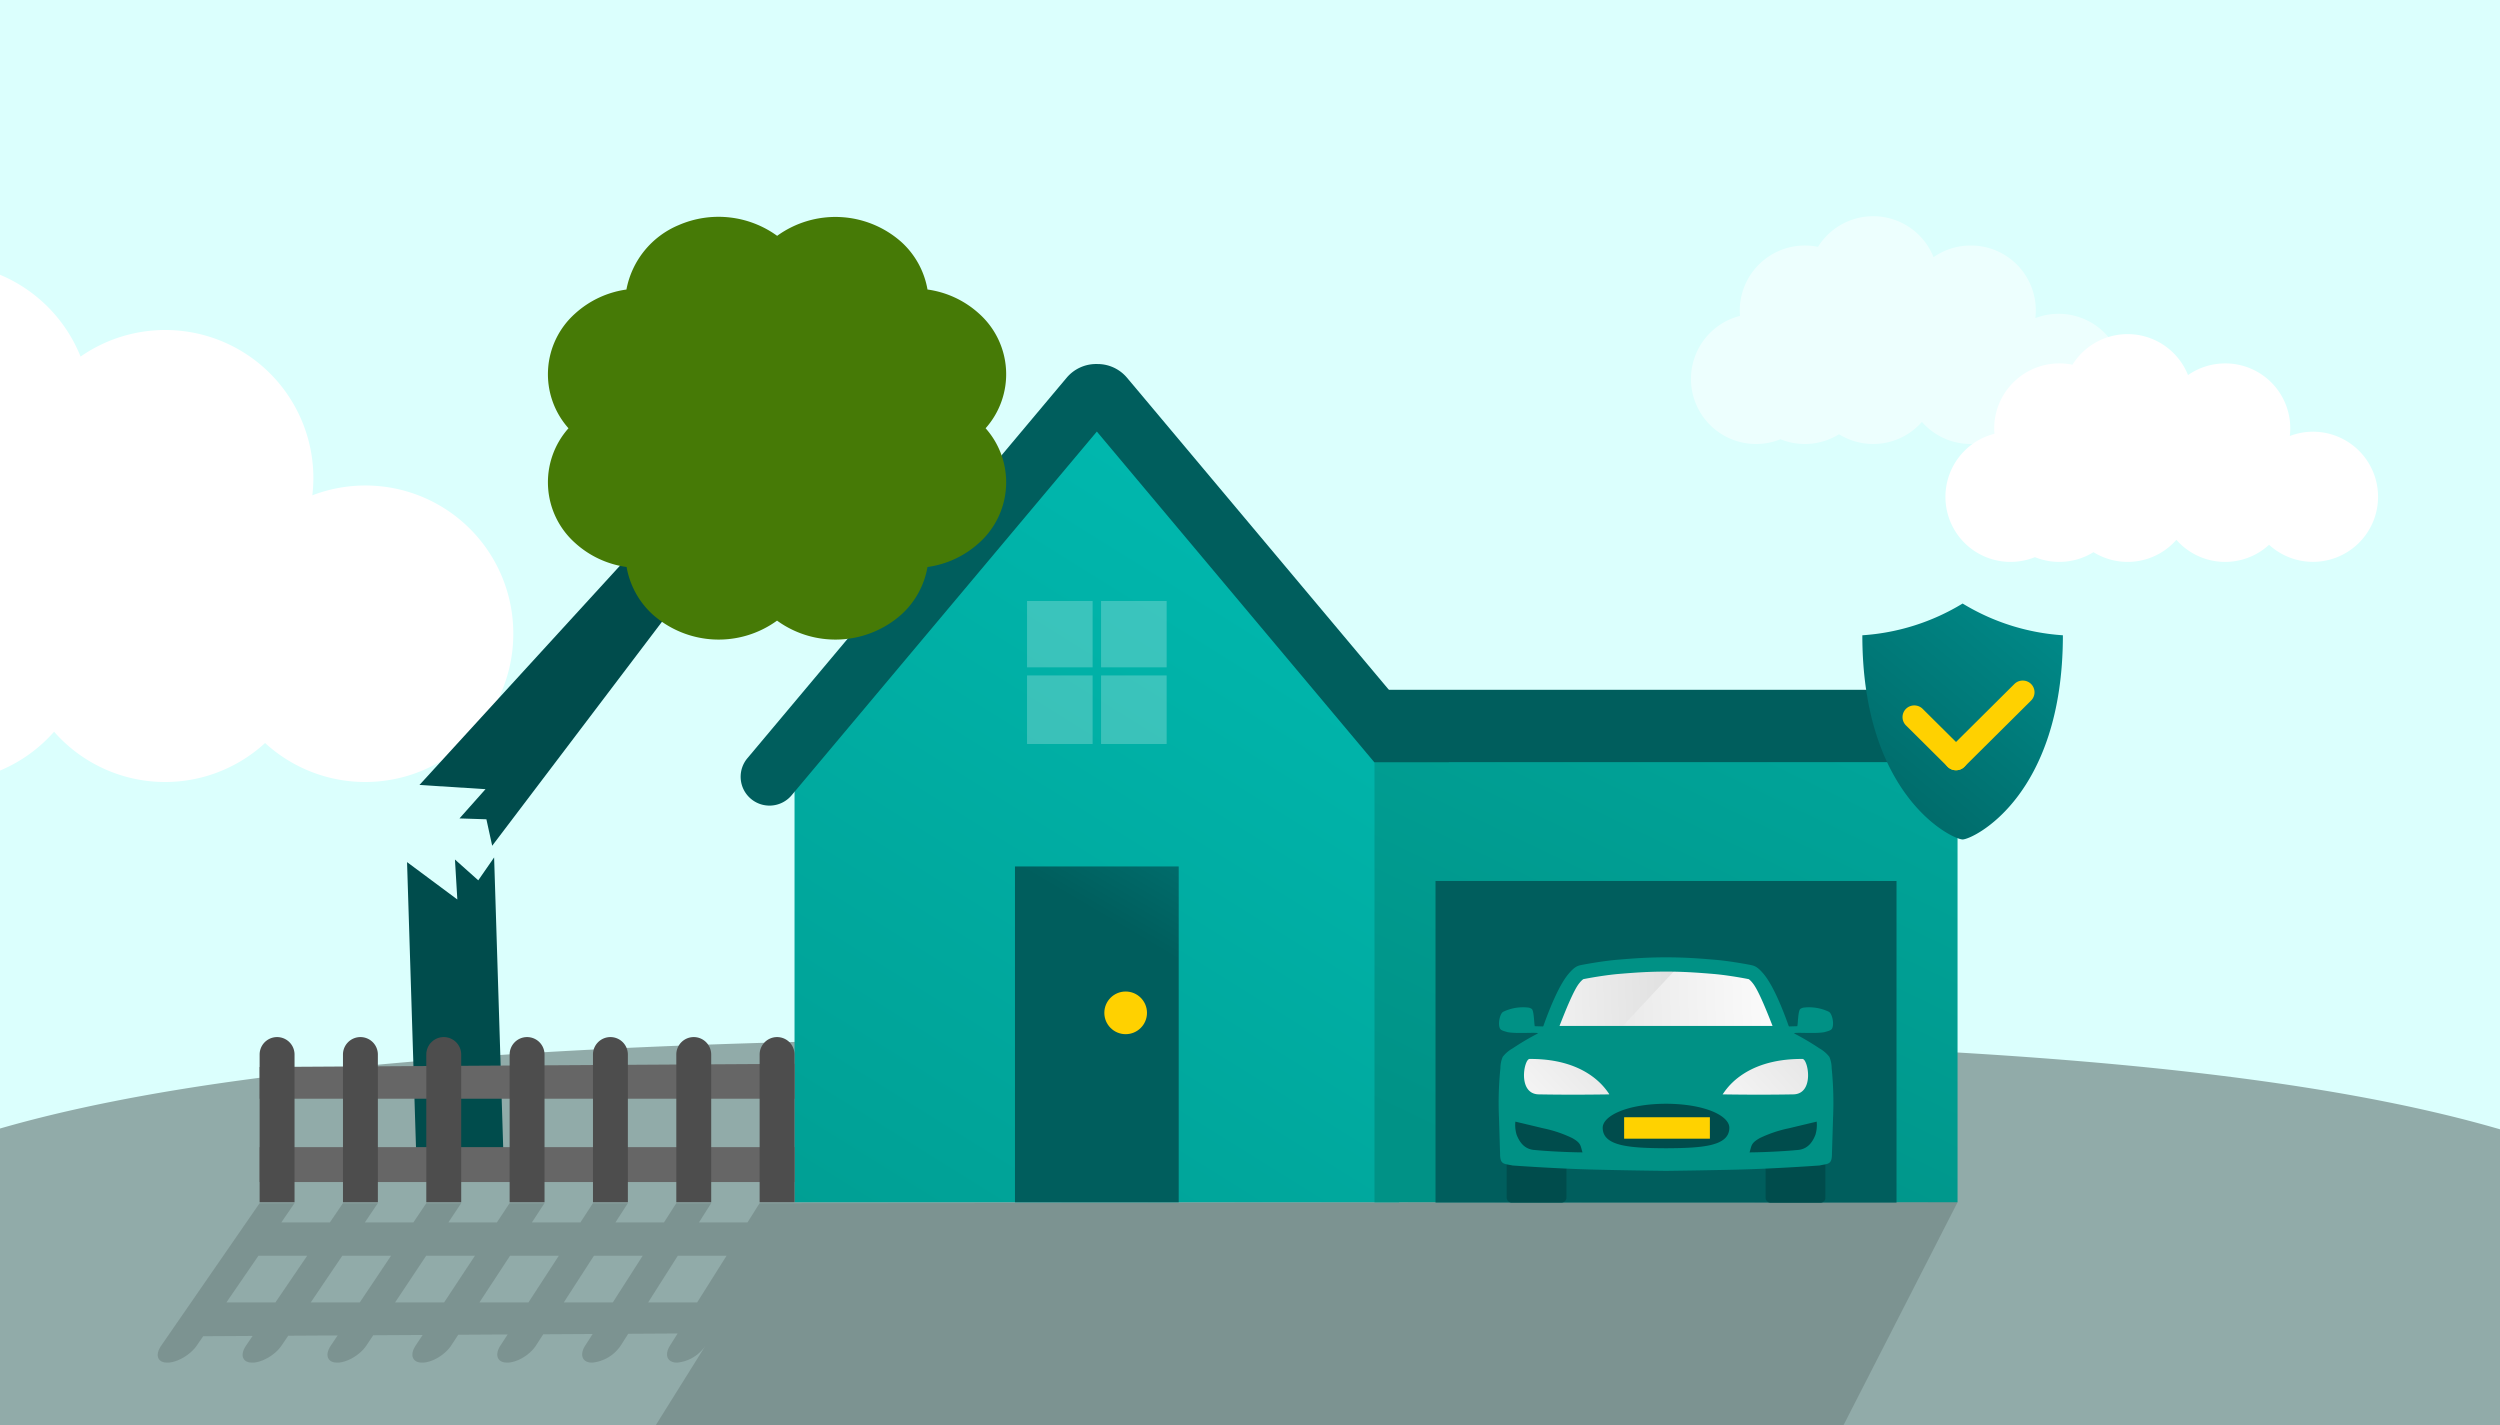 <svg id="Laag_1" data-name="Laag 1" xmlns="http://www.w3.org/2000/svg" xmlns:xlink="http://www.w3.org/1999/xlink" viewBox="0 0 600 342"><rect x="0" y="0" width="600" height="342" fill="#333333" stroke="none"/><defs><style>.cls-1{fill:#dbfffd;}.cls-2{fill:#91aba9;}.cls-18,.cls-3,.cls-4{fill:#fff;}.cls-21,.cls-22,.cls-23,.cls-24,.cls-26,.cls-27,.cls-3,.cls-4,.cls-5{fill-rule:evenodd;}.cls-4{opacity:0.5;}.cls-5{fill:url(#linear-gradient);}.cls-6{fill:url(#linear-gradient-2);}.cls-7{fill:url(#linear-gradient-3);}.cls-8{fill:url(#linear-gradient-4);}.cls-9{fill:url(#linear-gradient-5);}.cls-10{fill:url(#linear-gradient-6);}.cls-11{fill:url(#linear-gradient-7);}.cls-12{fill:#004c4c;}.cls-13{fill:#009185;}.cls-14{fill:#ffd200;}.cls-15{fill:url(#linear-gradient-8);}.cls-16{fill:url(#linear-gradient-9);}.cls-17{fill:url(#linear-gradient-10);}.cls-18{opacity:0.23;}.cls-19{fill:#ffd100;}.cls-20{fill:url(#linear-gradient-11);}.cls-21{fill:url(#linear-gradient-12);}.cls-22{fill:#467a06;}.cls-23{fill:url(#linear-gradient-13);}.cls-24,.cls-25{fill:#666;}.cls-26{fill:#4d4d4d;}.cls-27{fill:#0a0a0a;opacity:0.15;}</style><linearGradient id="linear-gradient" x1="380.575" y1="43.465" x2="160.511" y2="396.902" gradientUnits="userSpaceOnUse"><stop offset="0" stop-color="#00c5bc"/><stop offset="1" stop-color="#009286"/></linearGradient><linearGradient id="linear-gradient-2" x1="529.505" y1="-36.257" x2="374.016" y2="287.995" xlink:href="#linear-gradient"/><linearGradient id="linear-gradient-3" x1="4262.504" y1="-4535.34" x2="2900.974" y2="-2848.571" gradientUnits="userSpaceOnUse"><stop offset="0" stop-color="#009796"/><stop offset="1" stop-color="#005e5d"/></linearGradient><linearGradient id="linear-gradient-4" x1="387.947" y1="247.373" x2="361.137" y2="272.411" gradientUnits="userSpaceOnUse"><stop offset="0" stop-color="#e2e2e2"/><stop offset="1" stop-color="#fcfcfc"/></linearGradient><linearGradient id="linear-gradient-5" x1="436.434" y1="247.039" x2="408.412" y2="273.209" xlink:href="#linear-gradient-4"/><linearGradient id="linear-gradient-6" x1="398.497" y1="179.287" x2="454.363" y2="179.287" gradientTransform="translate(-32.438 75.941) rotate(-1.943)" xlink:href="#linear-gradient-4"/><linearGradient id="linear-gradient-7" x1="398.497" y1="179.406" x2="429.799" y2="179.406" gradientTransform="translate(-32.438 75.941) rotate(-1.943)" gradientUnits="userSpaceOnUse"><stop offset="0" stop-color="#f1f1f1"/><stop offset="1" stop-color="#dfdfdf"/></linearGradient><linearGradient id="linear-gradient-8" x1="4305.161" y1="-4824.603" x2="2882.384" y2="-3061.959" xlink:href="#linear-gradient-3"/><linearGradient id="linear-gradient-9" x1="3215.896" y1="-3314.472" x2="2222.511" y2="-2083.79" xlink:href="#linear-gradient-3"/><linearGradient id="linear-gradient-10" x1="316.043" y1="158.375" x2="275.94" y2="226.635" xlink:href="#linear-gradient-3"/><linearGradient id="linear-gradient-11" x1="503.572" y1="126.123" x2="434.492" y2="209.3" gradientUnits="userSpaceOnUse"><stop offset="0" stop-color="#009695"/><stop offset="1" stop-color="#005e5d"/></linearGradient><linearGradient id="linear-gradient-12" x1="-827.974" y1="2291.238" x2="-825.159" y2="2291.238" gradientTransform="matrix(0.639, 0.534, -0.641, 0.767, 1783.001, -1486.258)" gradientUnits="userSpaceOnUse"><stop offset="0" stop-color="#009796"/><stop offset="1" stop-color="#004c4c"/></linearGradient><linearGradient id="linear-gradient-13" x1="-385.385" y1="243.083" x2="-382.991" y2="243.083" gradientTransform="matrix(1, 0, 0, 1, 0, 0)" xlink:href="#linear-gradient-12"/></defs><rect class="cls-1" width="600" height="324.82"/><path class="cls-2" d="M600,271.039V342H0V270.85a.031.031,0,0,1,.03-.014C66.688,251.618,176.059,248.9,299.677,248.9s232.99,2.718,299.637,21.936A6.523,6.523,0,0,1,600,271.039Z"/><path class="cls-3" d="M555.111,103.609a15.539,15.539,0,0,0-5.558,1.037A15.569,15.569,0,0,0,534.039,87.22a15.541,15.541,0,0,0-8.913,2.8,15.6,15.6,0,0,0-27.733-2.482,15.639,15.639,0,0,0-18.782,15.306c0,.426.03.845.064,1.263a15.615,15.615,0,1,0,9.707,29.607,15.533,15.533,0,0,0,14.048-1.195,15.559,15.559,0,0,0,19.9-2.961,15.57,15.57,0,0,0,22.243,1.19,15.618,15.618,0,1,0,10.536-27.14Z"/><path class="cls-4" d="M494.04,75.312a15.56,15.56,0,0,0-5.558,1.036,15.569,15.569,0,0,0-15.514-17.426,15.541,15.541,0,0,0-8.913,2.8,15.6,15.6,0,0,0-27.733-2.481A15.635,15.635,0,0,0,417.54,74.547c0,.427.03.846.064,1.263a15.615,15.615,0,1,0,9.707,29.607,15.525,15.525,0,0,0,14.048-1.2,15.555,15.555,0,0,0,19.9-2.961,15.568,15.568,0,0,0,22.243,1.19A15.618,15.618,0,1,0,494.04,75.312Z"/><path class="cls-3" d="M123.19,152.1a35.536,35.536,0,0,1-59.57,26.22,35.441,35.441,0,0,1-50.64-2.71A35.693,35.693,0,0,1,0,184.94v-119A35.722,35.722,0,0,1,19.34,85.58a35.55,35.55,0,0,1,55.87,29.2,36.842,36.842,0,0,1-.25,4.1,35.5,35.5,0,0,1,48.23,33.22Z"/><path class="cls-5" d="M269.878,93.638a18.6,18.6,0,0,0-3.4-.064,1.912,1.912,0,0,1-2.159-1.983,15.083,15.083,0,0,0-5.275.4,2.172,2.172,0,0,1-.9-.1l-67.457,83.386,0,113.274h145.1V175.273Z"/><rect class="cls-6" x="329.88" y="179.718" width="139.93" height="108.829"/><rect class="cls-7" x="344.524" y="211.437" width="110.641" height="77.166"/><ellipse class="cls-8" cx="376.22" cy="258.325" rx="12.433" ry="7.428"/><ellipse class="cls-9" cx="424.177" cy="258.486" rx="12.918" ry="7.912"/><polygon class="cls-10" points="372.097 247.139 379.487 232.739 400.22 231.521 421.855 233.954 426.714 241.692 428.052 248.835 372.097 247.139"/><polygon class="cls-11" points="385.898 250.065 372.155 248.85 379.487 232.739 402.899 231.869 385.898 250.065"/><polygon class="cls-12" points="381.029 278.321 365.201 277.466 362.064 271.049 362.777 266.343 376.466 269.337 379.889 274.043 381.029 278.321"/><path class="cls-12" d="M361.6,278.535v8.822a1.177,1.177,0,0,0,1.083,1.246h12.181a1.177,1.177,0,0,0,1.083-1.246v-8.822Z"/><polygon class="cls-12" points="418.66 277.708 434.489 276.852 437.626 270.435 436.913 265.729 423.223 268.724 419.801 273.43 418.66 277.708"/><polygon class="cls-12" points="381.544 274.334 399.3 278.535 415.711 274.7 418.608 269.515 417.895 264.809 400.527 262.891 386.107 265.35 382.685 270.056 381.544 274.334"/><path class="cls-12" d="M438.094,279.011v8.425a1.143,1.143,0,0,1-1.082,1.19H424.83a1.143,1.143,0,0,1-1.082-1.19v-8.425Z"/><path class="cls-13" d="M439.6,256.375a7.04,7.04,0,0,0-.557-2.734,8.007,8.007,0,0,0-2.384-2.035,62.048,62.048,0,0,0-6.029-3.565c-.406-.406,5.062.135,7.3-.338.483-.161,1.382-.324,1.693-.743.663-.892.179-3.665-.7-4.134a11.007,11.007,0,0,0-6.058-1,1.847,1.847,0,0,0-.812.338c-.541.542-.541,3.67-.708,4.125l-1.931.057c-.038,0-.083-.044-.134-.126h0c-1.487-4.191-3.733-9.753-6-12.458-1.525-1.823-2.28-2-3.232-2.187-2-.386-5.621-1-8.651-1.248-3.779-.311-6.706-.552-11.463-.566h-.171c-4.756.014-7.684.255-11.462.566-3.03.25-6.65.862-8.651,1.248-.952.184-1.707.364-3.233,2.187-2.263,2.705-4.509,8.267-6,12.458h0c-.05.082-.095.128-.134.126l-1.931-.057c-.166-.455-.167-3.583-.708-4.125a1.84,1.84,0,0,0-.812-.338,11.01,11.01,0,0,0-6.058,1c-.876.469-1.359,3.242-.7,4.134.311.419,1.21.582,1.692.743,2.233.473,7.7-.068,7.3.338a62.033,62.033,0,0,0-6.028,3.565,8.007,8.007,0,0,0-2.384,2.035,7.022,7.022,0,0,0-.557,2.734,81.533,81.533,0,0,0-.347,11.788l.271,8.752c0,2.624.9,2.346,2.977,2.8,0,0,10.473.77,19.761.993,6.365.153,12.692.248,17,.3v0h.04v0h.092v0h.039v0c4.312-.054,10.639-.149,17-.3,9.288-.223,19.76-.993,19.76-.993,2.076-.451,2.978-.173,2.978-2.8l.271-8.752A81.819,81.819,0,0,0,439.6,256.375Zm-60.559-20.414a5.223,5.223,0,0,1,.931-.952c.054-.018.251-.056.325-.071,2.254-.434,5.614-.977,8.284-1.2,3.931-.324,6.9-.539,11.267-.559,4.365.02,7.336.235,11.267.559,2.67.22,6.03.763,8.284,1.2.074.015.27.053.324.071a5.179,5.179,0,0,1,.931.952c1.323,1.58,3.4,6.783,4.758,10.262H374.28C375.638,242.744,377.716,237.541,379.038,235.961Zm-10.883,40.025c-2.441-.227-3.546-2.059-4.173-3.654a8.05,8.05,0,0,1-.293-3.141s4.467,1.064,6.624,1.587a30.051,30.051,0,0,1,7.023,2.361c2.143,1.218,1.946,1.764,2.459,3.433C379.8,276.572,374.223,276.55,368.155,275.986Zm1.137-13.337c-5.108-.1-3.566-8.4-2.217-8.5,14.841-.1,18.92,8.4,19.209,8.5C386.284,262.649,377.868,262.81,369.292,262.649Zm30.553,12.931c-8.682-.038-15.2-.467-15.2-4.924,0-2.8,5.685-5.721,15.2-5.757,9.509.036,15.194,2.955,15.194,5.757C415.039,275.113,408.527,275.542,399.845,275.58Zm13.561-12.931c.289-.1,4.367-8.6,19.208-8.5,1.349.1,2.891,8.4-2.216,8.5C421.822,262.81,413.406,262.649,413.406,262.649Zm22.3,9.683c-.626,1.6-1.732,3.427-4.173,3.654-6.068.564-11.64.586-11.64.586.514-1.669.316-2.215,2.459-3.433a30.051,30.051,0,0,1,7.023-2.361c2.158-.523,6.625-1.587,6.625-1.587A8.038,8.038,0,0,1,435.707,272.332Z"/><rect class="cls-14" x="389.792" y="268.139" width="20.581" height="5.145"/><path class="cls-15" d="M347.009,181.86l-13.687-16.312L272.46,93.006l-1.974-2.343a9.227,9.227,0,0,0-14.136,0l-1.973,2.343,8.87,10.57,66.534,79.3.035.035H347.74A7.457,7.457,0,0,0,347.009,181.86Zm-76.875-91.2a9.228,9.228,0,0,0-14.137,0l-1.972,2.343-74.55,88.854a6.924,6.924,0,1,0,10.605,8.9l73.167-87.189,8.86-10.57Z"/><path class="cls-16" d="M469.976,182.908H329.781v-17.36H452.615A17.36,17.36,0,0,1,469.976,182.908Z"/><rect class="cls-17" x="243.594" y="207.949" width="39.295" height="80.597"/><rect class="cls-18" x="246.489" y="144.234" width="15.74" height="15.926"/><rect class="cls-18" x="246.489" y="162.106" width="15.74" height="16.451"/><rect class="cls-18" x="264.255" y="144.234" width="15.74" height="15.926"/><rect class="cls-18" x="264.255" y="162.106" width="15.74" height="16.451"/><circle class="cls-19" cx="270.158" cy="243.083" r="5.119"/><path class="cls-20" d="M471.028,144.846a52.88,52.88,0,0,1-24.066,7.621c0,38.777,21.659,49.006,24.066,49.006s24.066-10.229,24.066-49.006A52.88,52.88,0,0,1,471.028,144.846Z"/><path class="cls-19" d="M471.443,184.043l16.016-15.912a2.808,2.808,0,0,0,0-3.978h0a2.853,2.853,0,0,0-4,0l-16.017,15.912a2.808,2.808,0,0,0,0,3.978h0A2.856,2.856,0,0,0,471.443,184.043Z"/><path class="cls-19" d="M471.443,184.042h0a2.854,2.854,0,0,1-4,0l-10.01-9.944a2.808,2.808,0,0,1,0-3.978h0a2.853,2.853,0,0,1,4,0l10.011,9.945A2.807,2.807,0,0,1,471.443,184.042Z"/><polygon class="cls-21" points="118.125 202.985 116.737 196.628 110.274 196.421 116.523 189.399 100.672 188.392 198.784 81.093 205.76 87.367 118.125 202.985"/><path class="cls-22" d="M234.948,75.247A23.066,23.066,0,0,0,222.6,69.484,20.055,20.055,0,0,0,216.35,58.1,23.839,23.839,0,0,0,186.517,56.6,23.971,23.971,0,0,0,162.9,54.02a20.973,20.973,0,0,0-12.557,15.468,23.059,23.059,0,0,0-12.307,5.759,19.509,19.509,0,0,0-1.6,27.536,19.509,19.509,0,0,0,1.6,27.536,23.057,23.057,0,0,0,12.35,5.762,20.041,20.041,0,0,0,6.248,11.389,23.836,23.836,0,0,0,29.857,1.478,23.836,23.836,0,0,0,29.857-1.478,20.049,20.049,0,0,0,6.249-11.389,23.057,23.057,0,0,0,12.349-5.762,19.509,19.509,0,0,0,1.6-27.536A19.509,19.509,0,0,0,234.948,75.247Z"/><polygon class="cls-23" points="120.923 280.383 99.996 280.383 97.691 206.903 109.759 215.875 109.189 206.283 114.784 211.279 118.589 205.783 120.923 280.383"/><path class="cls-24" d="M190.682,255.309v8.38H62.313c0-3.915.03-7.583,0-7.613Z"/><rect class="cls-25" x="62.31" y="275.31" width="128.369" height="8.38"/><path class="cls-26" d="M110.69,253.09v35.46h-8.38V253.09a4.19,4.19,0,0,1,8.38,0Z"/><path class="cls-26" d="M126.5,248.9a4.188,4.188,0,0,0-4.188,4.188v35.462h8.376V253.087A4.188,4.188,0,0,0,126.5,248.9Z"/><path class="cls-26" d="M146.5,248.9a4.188,4.188,0,0,0-4.188,4.188v35.462h8.376V253.087A4.188,4.188,0,0,0,146.5,248.9Z"/><path class="cls-26" d="M166.5,248.9a4.188,4.188,0,0,0-4.188,4.188v35.462h8.376V253.087A4.188,4.188,0,0,0,166.5,248.9Z"/><path class="cls-26" d="M186.5,248.9a4.189,4.189,0,0,0-4.188,4.188v35.462h8.377V253.087A4.189,4.189,0,0,0,186.5,248.9Z"/><path class="cls-26" d="M70.69,253.09v35.46H62.31V253.09a4.19,4.19,0,0,1,8.38,0Z"/><path class="cls-26" d="M86.5,248.9a4.188,4.188,0,0,0-4.188,4.188v35.462h8.376V253.087A4.188,4.188,0,0,0,86.5,248.9Z"/><path class="cls-27" d="M190.687,288.761h-8.38l-2.9,4.611h-11.65l.406-.638,2.523-3.973h-8.376l-2.54,3.973-.408.638h-11.65l2.976-4.611h-8.38l-3,4.611H127.662l.418-.638,2.6-3.973h-8.376l-2.622,3.973-.421.638H107.615l.425-.638,2.646-3.973H102.31l-2.663,3.973-.428.638H87.569l.431-.638,2.687-3.973H82.311l-2.7,3.973-.434.638H67.522l.438-.638,2.727-3.973H62.311l-2.744,3.973L53.6,301.371,38.716,322.918c-1.568,2.269-.93,4.113,1.429,4.113s5.535-1.844,7.094-4.113l1.527-2.225,11.86-.068-1.561,2.293c-1.544,2.269-.887,4.113,1.471,4.113s5.517-1.844,7.052-4.113l1.584-2.342,11.858-.068-1.615,2.41c-1.522,2.269-.845,4.113,1.513,4.113s5.5-1.844,7.009-4.113l1.638-2.459,11.857-.067-1.668,2.526c-1.5,2.269-.8,4.113,1.556,4.113s5.479-1.844,6.967-4.113l1.689-2.575,11.854-.068-1.716,2.64c-1.479,2.276-.757,4.115,1.6,4.115s5.459-1.839,6.928-4.115l1.736-2.689,11.853-.068-1.765,2.76c-1.452,2.269-.719,4.113,1.639,4.113a9.3,9.3,0,0,0,6.883-4.113l1.785-2.809,11.851-.068-1.808,2.874c-1.433,2.276-.673,4.115,1.682,4.115a9.188,9.188,0,0,0,6.831-4.1L157.411,342H442.464l27.346-53.453ZM66.1,312.581H54.335l7.693-11.206h11.7Zm20.244,0H74.579l7.578-11.206h11.7Zm20.243,0H94.822l7.463-11.206h11.7Zm20.242,0H115.066l7.348-11.206h11.7Zm20.247,0H135.311l7.234-11.206h11.7Zm20.242,0H155.554l7.119-11.206h11.7Z"/></svg>